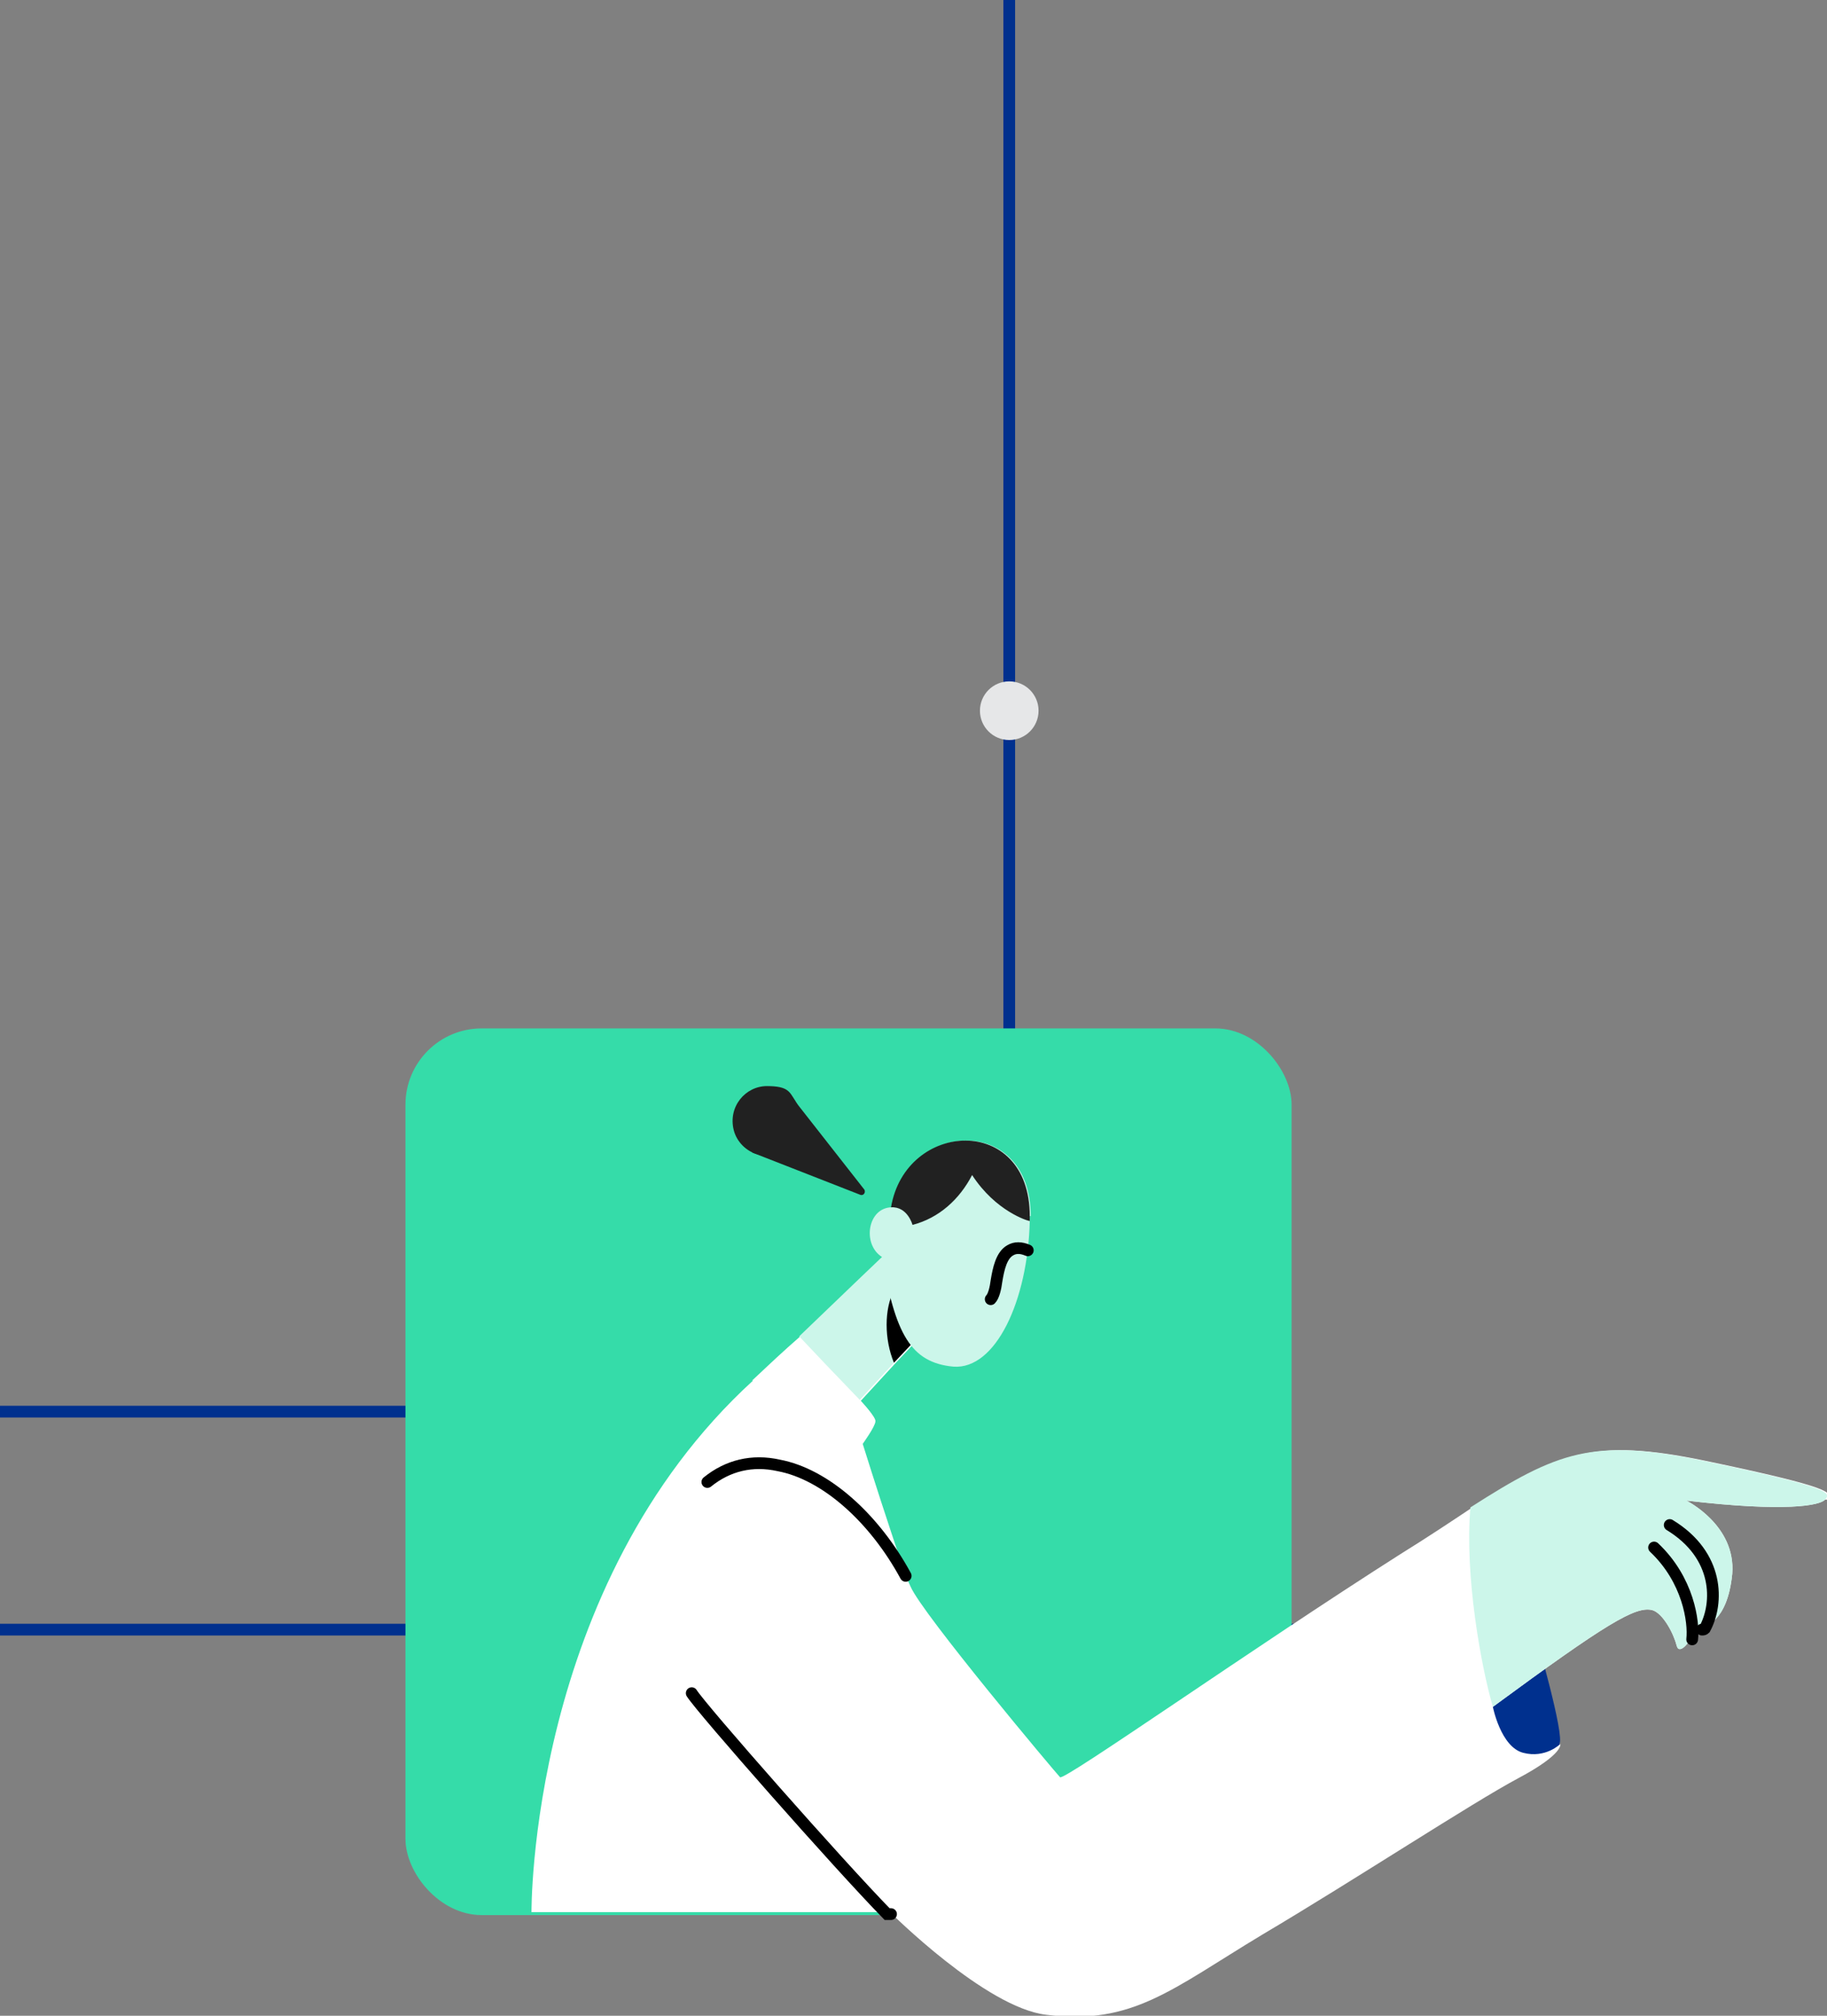 <?xml version="1.0" encoding="UTF-8"?>
<svg id="b" xmlns="http://www.w3.org/2000/svg" version="1.1" viewBox="0 0 187 206.2">
  <rect x="0" y="0" width="187" height="206.2" fill="#808080" stroke="none"/>
  <!-- Generator: Adobe Illustrator 30.0.0, SVG Export Plug-In . SVG Version: 2.1.1 Build 123)  -->
  <defs>
    <style>
      .st0 {
        stroke: #000;
        stroke-linecap: round;
      }

      .st0, .st1 {
        fill: none;
        stroke-miterlimit: 10;
        stroke-width: 1.2px;
      }

      .st2 {
        fill: #ccf6ea;
      }

      .st3 {
        fill: #212121;
      }

      .st4 {
        fill: #fff;
      }

      .st1 {
        stroke: #00308e;
      }

      .st5 {
        fill: #35dca9;
      }

      .st6 {
        fill: #e6e7e8;
      }

      .st7 {
        fill: #00308e;
      }
    </style>
  </defs>
  <g id="c">
    <path class="st1" d="M-13.8,144.4h96.8c11.2,0,20.3-9.1,20.3-20.3V0"/>
    <line class="st1" y1="166.7" x2="133.1" y2="166.7"/>
    <rect class="st5" x="41.5" y="105.2" width="90.7" height="90.7" rx="7.8" ry="7.8"/>
    <circle class="st6" cx="103.3" cy="72.7" r="3"/>
    <path class="st7" d="M159.6,178.4c.6-.8-2.4-11.1-2.4-11.1l-7.9,6.5s5.4,11,10.4,4.6h0Z"/>
    <path class="st4" d="M186.8,153.4c-.5.6-4,1.3-14.2.1,0,0,5.1,2.5,4.7,7.5-.5,5.1-3,5.4-3,5.4,0,0-.5.8-1.2,1.2,0,0-1.2,1.9-1.5.7-.3-1.2-1.4-3.3-2.5-3.6-1.7-.4-4.6,1.3-16.3,9.9,0,0,.8,4.1,3.1,4.7,2.3.6,3.8-.9,3.8-.9,0,0,.4,1-4.3,3.5-4.7,2.5-16.9,10.5-26.2,16-9.3,5.6-13.3,9.3-22.1,8.2-6.2-.7-16-10.5-16-10.5h-36.7s-.3-33.4,22.7-54.4c0,0,0,0,0,0,1.7-1.6,3.3-3.1,4.8-4.4,4.6-4.4,8.1-7.8,10.8-10.3l3.5,8.1-1.2,1.3-3.4,3.6-3.5,3.8s1.6,1.7,1.5,2.1c0,.5-1.3,2.3-1.3,2.3,0,0,1.5,4.8,2.9,9,.8,2.4,1.5,4.6,2,5.6,1.2,2.8,14.9,19.1,15.3,19.5s19.7-13.2,34.8-22.8c2.9-1.8,5.3-3.4,7.4-4.8,8.9-5.7,12.5-7.1,23.7-4.8,13.4,2.8,13.2,3.3,12.6,4h0Z"/>
    <path class="st2" d="M186.8,153.4c-.5.6-4,1.3-14.2.1,0,0,5.1,2.5,4.7,7.5-.5,5.1-3,5.4-3,5.4,0,0-.5.8-1.2,1.2,0,0-1.2,1.9-1.5.7-.3-1.2-1.4-3.3-2.5-3.6-1.7-.4-4.6,1.3-16.3,9.9-1.2-4.1-2.9-13.4-2.3-20.4,8.9-5.7,12.5-7.1,23.7-4.8,13.4,2.8,13.2,3.3,12.6,4Z"/>
    <path class="st4" d="M96.1,134.5l-1.2,1.3-3.4,3.6-3.5,3.8s1.6,1.7,1.5,2.1c0,.5-1.3,2.3-1.3,2.3,0,0,1.5,4.8,2.9,9-3.6-4.2-10.4-11.9-14.1-15.4,1.7-1.6,3.3-3.1,4.8-4.4,4.6-4.4,8.1-7.8,10.8-10.3l3.5,8.1h0Z"/>
    <path class="st2" d="M96.1,134.5l-1.2,1.3-3.4,3.6-3.5,3.8c-2.6-2.7-4.8-5-6.2-6.5,4.6-4.4,8.1-7.8,10.8-10.3l3.5,8.1h0Z"/>
    <path d="M94.9,135.8l-3.4,3.6c-1-2.4-1-5.5,0-7.4,0,0,3.4,3.8,3.5,3.8Z"/>
    <path class="st2" d="M105.4,124.4v.5c-.2,8.2-3.5,15.2-7.8,14.9-4.4-.4-6-3.4-7.3-11.2-2.1-1.3-1.5-5.1,1-5.1,1.5-8.9,14.2-9.6,14.2.9Z"/>
    <path class="st0" d="M169.3,158.3c3.5,3.3,4.1,7.6,3.9,9.4"/>
    <path class="st0" d="M170.9,156c5.1,3.1,5,8,3.6,10.6,0,0-.1.1-.2.1s0,0-.1,0"/>
    <path class="st0" d="M91.2,195.8s-.1,0-.2,0-.1,0-.2,0c-4.9-5-19-21-20-22.6"/>
    <path class="st0" d="M72.4,151.6c2.1-1.7,4.6-2.3,7.3-1.7,4.8.9,9.8,5.4,13,11.3"/>
    <path class="st2" d="M98.7,126.1c0,0-.2,0-.2-.2,0-.1,0-.3.2-.3.9-.3,2.5-.4,2.8,0,0,0,0,.3,0,.3,0,0-.3,0-.3,0-.2-.2-1.3-.3-2.3,0,0,0,0,0,0,0h0Z"/>
    <path class="st0" d="M101.4,132.9c.3-.3.5-1.1.6-1.9.2-1.2.5-2.6,1.4-3.1.5-.3,1.1-.3,1.8,0"/>
    <path class="st3" d="M105.4,124.4v.5c-.2,0-3.5-1-5.9-4.7-1.3,2.5-3.4,4.4-6.1,5.1,0,0-.5-1.9-2.2-1.8,1.5-8.9,14.2-9.6,14.2.9Z"/>
    <path class="st2" d="M103.1,129.9c.1-.3.4-.6.6-.5.2,0,.3.4.1.7-.1.3-.4.6-.6.5-.2,0-.3-.4-.1-.7Z"/>
    <path class="st3" d="M82.1,114.7c0,2.3-2.1,4-4.5,3.4-1.2-.3-2.2-1.3-2.5-2.5-.6-2.4,1.2-4.5,3.4-4.5s2.3.6,2.9,1.5c.4.6.6,1.3.6,2h0Z"/>
    <path class="st3" d="M77,117.9l11,4.3c.4.2.7-.3.4-.6l-6.9-8.8"/>
  </g>
</svg>
